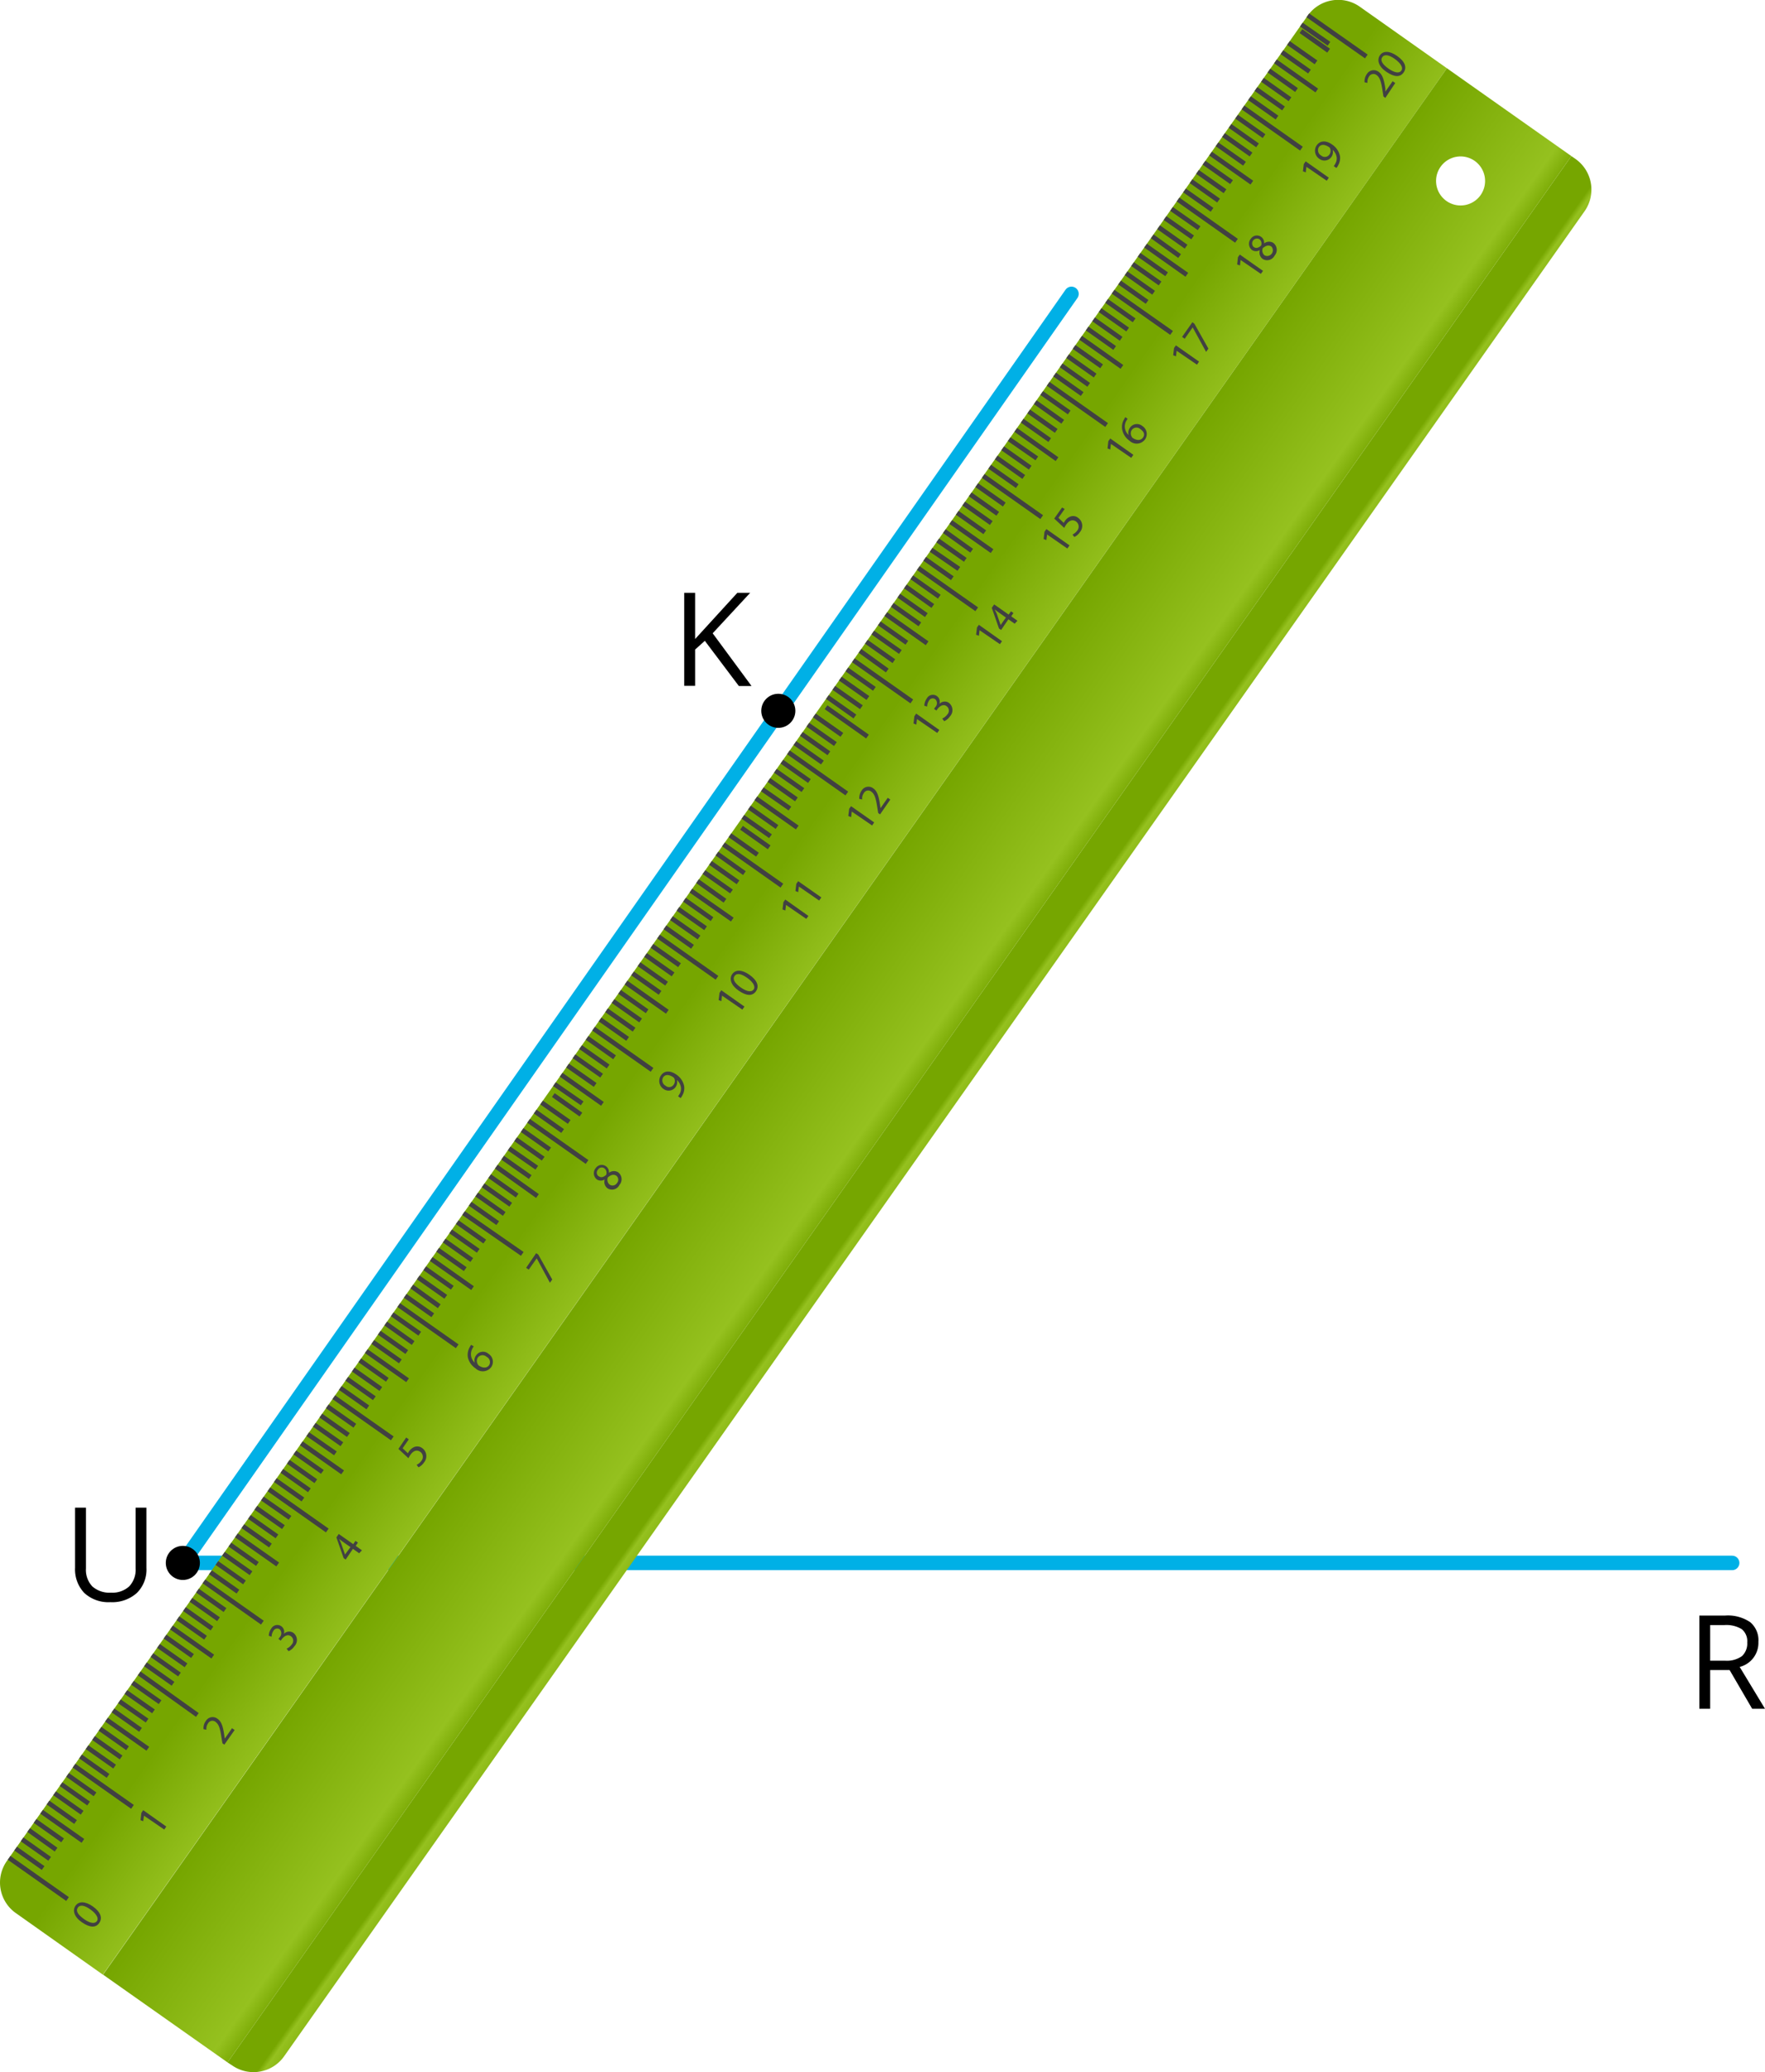 <svg xmlns="http://www.w3.org/2000/svg" xmlns:xlink="http://www.w3.org/1999/xlink" width="243.35" height="285.71" viewBox="0 0 243.35 285.71">
  <defs>
    <style>
      .cls-1 {
        fill: none;
        stroke: #00b0e6;
        stroke-linecap: round;
        stroke-miterlimit: 10;
        stroke-width: 2px;
      }

      .cls-2 {
        fill: url(#Безымянный_градиент_29);
      }

      .cls-3 {
        fill: url(#Безымянный_градиент_27);
      }

      .cls-4 {
        fill: url(#Безымянный_градиент_27-2);
      }

      .cls-5 {
        fill: #414042;
      }
    </style>
    <linearGradient id="Безымянный_градиент_29" data-name="Безымянный градиент 29" x1="116.13" y1="919.44" x2="116.13" y2="914.5" gradientTransform="matrix(0.58, -0.82, 0.82, 0.58, -690.31, -278.95)" gradientUnits="userSpaceOnUse">
      <stop offset="0" stop-color="#76a600"/>
      <stop offset="0.85" stop-color="#95c11f"/>
      <stop offset="1" stop-color="#76a600"/>
    </linearGradient>
    <linearGradient id="Безымянный_градиент_27" data-name="Безымянный градиент 27" x1="116.13" y1="892.97" x2="116.13" y2="877.69" gradientTransform="matrix(0.58, -0.82, 0.82, 0.58, -690.31, -278.95)" gradientUnits="userSpaceOnUse">
      <stop offset="0" stop-color="#76a600"/>
      <stop offset="0.15" stop-color="#95c11f"/>
      <stop offset="1" stop-color="#76a600"/>
    </linearGradient>
    <linearGradient id="Безымянный_градиент_27-2" x1="81.95" y1="675.36" x2="81.95" y2="653.88" gradientTransform="translate(-474.51 -168.7) rotate(-54.82)" xlink:href="#Безымянный_градиент_27"/>
  </defs>
  <title>47</title>
  <g id="Слой_2" data-name="Слой 2">
    <g id="Слой_1-2" data-name="Слой 1">
      <line class="cls-1" x1="25.21" y1="215.5" x2="147.73" y2="40.52"/>
      <line class="cls-1" x1="238.82" y1="215.5" x2="25.21" y2="215.5"/>
      <circle cx="25.21" cy="215.5" r="2.35"/>
      <circle cx="107.31" cy="98.01" r="2.35"/>
      <path d="M20.19,207.88v8.32a4.51,4.51,0,0,1-1.33,3.45,5.07,5.07,0,0,1-3.64,1.26,4.91,4.91,0,0,1-3.6-1.27,4.71,4.71,0,0,1-1.27-3.48v-8.28h1.5v8.39a3.3,3.3,0,0,0,.88,2.47,3.56,3.56,0,0,0,2.58.86,3.42,3.42,0,0,0,2.51-.87,3.35,3.35,0,0,0,.88-2.48v-8.37Z"/>
      <path d="M235.79,230.27v5.34H234.3V222.76h3.52a5.48,5.48,0,0,1,3.49.91,3.25,3.25,0,0,1,1.13,2.72,3.42,3.42,0,0,1-2.58,3.45l3.49,5.77h-1.77l-3.11-5.34Zm0-1.29h2.05a3.59,3.59,0,0,0,2.32-.62,2.36,2.36,0,0,0,.74-1.89,2.14,2.14,0,0,0-.76-1.84,4.09,4.09,0,0,0-2.41-.56h-1.94Z"/>
      <path d="M103.62,94.59h-1.75l-4.69-6.23-1.34,1.2v5h-1.5V81.74h1.5v6.37l5.82-6.37h1.77l-5.17,5.58Z"/>
      <g>
        <g>
          <path class="cls-2" d="M32,284.78a5.16,5.16,0,0,0,7.17-1.25L218.49,29.1a5.17,5.17,0,0,0-1.25-7.17l-.59-.41L31.37,284.37Z"/>
          <path class="cls-3" d="M180.29,2.17.94,256.61a5.15,5.15,0,0,0,1.24,7.17l12,8.49L199.49,9.41l-12-8.48A5.16,5.16,0,0,0,180.29,2.17Z"/>
          <path class="cls-4" d="M14.21,272.27l17.16,12.1L216.65,21.52,199.49,9.41ZM204.14,26.9a3.38,3.38,0,1,1-.81-4.71A3.39,3.39,0,0,1,204.14,26.9Z"/>
        </g>
        <g>
          <path class="cls-5" d="M12.78,262.85c1.08.76,1.39,1.59.9,2.3s-1.33.63-2.39-.1-1.33-1.63-.88-2.28S11.76,262.14,12.78,262.85Zm-1.18,1.77c.83.59,1.48.66,1.76.27s-.06-1-.87-1.59-1.45-.72-1.76-.27S10.73,264,11.6,264.62Z"/>
          <path class="cls-5" d="M19.85,250.35h0l-.1.76-.38-.14.12-1,.25-.38,3.19,2.26-.29.41Z"/>
          <path class="cls-5" d="M30.93,240.56l-.26-.19-.1-.57c-.2-1.36-.35-2-.83-2.36a.68.68,0,0,0-1.06.19,1.26,1.26,0,0,0-.22.87l-.4-.08a1.67,1.67,0,0,1,.32-1.13A1.09,1.09,0,0,1,30,237c.59.41.76,1.18.93,2.3l.06.42h0l1-1.43.36.25Z"/>
          <path class="cls-5" d="M39.51,227.32a1.64,1.64,0,0,0,.7-.56.77.77,0,0,0-.11-1.16c-.44-.31-.92,0-1.22.38l-.17.24-.32-.24.17-.23a.78.78,0,0,0,0-1.1.59.59,0,0,0-.87.23,1.41,1.41,0,0,0-.24.79l-.39-.12a1.73,1.73,0,0,1,.34-1,.95.95,0,0,1,1.74.74h0a1,1,0,0,1,1.32-.14,1.24,1.24,0,0,1,.13,1.84,1.91,1.91,0,0,1-.8.68Z"/>
          <path class="cls-5" d="M49.52,214.17l-.86-.61-1,1.48-.28-.2-1-2.86.32-.47,2,1.4.31-.45.34.24-.31.45.86.61Zm-1.2-.85-1.07-.75-.49-.37v0c.11.22.19.4.27.6l.54,1.54h0Z"/>
          <path class="cls-5" d="M56.36,198.46l-.85,1.23.73.69a2.08,2.08,0,0,1,.17-.28,1.74,1.74,0,0,1,.65-.56,1.14,1.14,0,0,1,1.14.12,1.36,1.36,0,0,1,.25,2,2,2,0,0,1-.75.66l-.26-.35a1.58,1.58,0,0,0,.66-.55.85.85,0,0,0-.16-1.24c-.42-.29-.9-.22-1.35.41-.13.19-.21.35-.28.47l-1.38-1.28L56,198.21Z"/>
          <path class="cls-5" d="M65.32,185.64a1.62,1.62,0,0,0-.21.35,1.57,1.57,0,0,0,.35,1.9v0a1.1,1.1,0,0,1,.18-1,1.14,1.14,0,0,1,1.7-.23,1.3,1.3,0,0,1,.38,1.85,1.45,1.45,0,0,1-2.16.16,2.46,2.46,0,0,1-1.06-1.55,2.16,2.16,0,0,1,.25-1.35c.08-.15.15-.26.2-.34Zm1.75,1.43a.8.8,0,0,0-1.2.13.88.88,0,0,0,0,.9.53.53,0,0,0,.15.19c.54.36,1.1.39,1.42-.06A.82.82,0,0,0,67.07,187.07Z"/>
          <path class="cls-5" d="M73.92,172.79l.29.19,1.93,3.44-.32.45L74,173.5h0l-1.1,1.56-.36-.25Z"/>
          <path class="cls-5" d="M83.78,163.86a1.11,1.11,0,0,1-.41-1.23h0a1,1,0,0,1-1.07,0,1.09,1.09,0,0,1-.15-1.59,1,1,0,0,1,1.81.67h0a1.1,1.1,0,0,1,1.28-.06,1.2,1.2,0,0,1,.16,1.74A1.14,1.14,0,0,1,83.78,163.86ZM85,162.13c-.39-.27-.77-.14-1.19.21a.85.85,0,0,0,.25,1,.71.71,0,0,0,1-.21A.7.7,0,0,0,85,162.13Zm-2.43.06c.32.23.65.11,1-.19a.79.79,0,0,0-.23-.9.61.61,0,0,0-.9.18A.61.61,0,0,0,82.54,162.19Z"/>
          <path class="cls-5" d="M93.49,151.16a3.89,3.89,0,0,0,.23-.36,1.47,1.47,0,0,0,.16-.89,1.76,1.76,0,0,0-.55-1v0a1.18,1.18,0,0,1-1.83,1.25,1.33,1.33,0,0,1-.36-1.89c.45-.66,1.27-.69,2.09-.12a2.52,2.52,0,0,1,1.1,1.61A2,2,0,0,1,94.1,151a2.26,2.26,0,0,1-.26.41Zm-1.73-1.46a.74.74,0,0,0,1.11-.13.86.86,0,0,0,.11-.86.57.57,0,0,0-.13-.16c-.54-.38-1.1-.47-1.42,0A.83.83,0,0,0,91.76,149.7Z"/>
          <path class="cls-5" d="M99.55,137.28h0l-.09.76-.38-.14.12-1,.25-.36,3.19,2.25-.29.42Z"/>
          <path class="cls-5" d="M103.32,134.4c1.08.76,1.4,1.59.9,2.29s-1.32.63-2.38-.1-1.34-1.63-.88-2.28S102.31,133.69,103.32,134.4Zm-1.18,1.76c.84.59,1.49.67,1.77.27s-.06-1-.88-1.59-1.44-.71-1.75-.27S101.28,135.55,102.14,136.16Z"/>
          <path class="cls-5" d="M108.37,124.77h0l-.09.77-.39-.14.12-1,.26-.37,3.19,2.26-.29.41Z"/>
          <path class="cls-5" d="M110.15,122.24v0l-.1.77-.38-.15.12-1,.26-.36,3.19,2.24-.3.43Z"/>
          <path class="cls-5" d="M117.44,111.9h0l-.09.77-.39-.15.12-1,.26-.36,3.19,2.24-.29.42Z"/>
          <path class="cls-5" d="M121.34,112.29l-.26-.19-.09-.57c-.21-1.36-.36-2-.84-2.36a.68.68,0,0,0-1.06.2,1.21,1.21,0,0,0-.21.86l-.41-.08a1.79,1.79,0,0,1,.32-1.13,1.09,1.09,0,0,1,1.61-.32c.59.41.77,1.18.94,2.3l.06.43h0l1-1.43.35.25Z"/>
          <path class="cls-5" d="M126.43,99.15h0l-.09.76-.39-.15.12-1,.25-.37,3.19,2.26-.29.41Z"/>
          <path class="cls-5" d="M129.91,99.08a1.77,1.77,0,0,0,.7-.57.76.76,0,0,0-.11-1.15c-.44-.32-.93,0-1.22.37l-.17.24-.33-.23.17-.24a.76.76,0,0,0,0-1.09.59.59,0,0,0-.88.22,1.55,1.55,0,0,0-.24.79l-.39-.11a1.83,1.83,0,0,1,.34-1,.95.95,0,0,1,1.74.75h0a1,1,0,0,1,1.32-.14,1.26,1.26,0,0,1,.14,1.85,1.86,1.86,0,0,1-.8.67Z"/>
          <path class="cls-5" d="M135.06,86.9v0l-.09.76-.39-.14.12-1,.26-.37,3.19,2.26-.29.41Z"/>
          <path class="cls-5" d="M139.9,86l-.87-.61-1,1.47-.29-.19-1-2.86.33-.47,2,1.4.32-.45.34.24-.31.45.86.61Zm-1.21-.85-1.06-.75-.49-.37h0c.12.23.2.41.29.6l.53,1.55h0Z"/>
          <path class="cls-5" d="M144.37,73.7h0l-.1.77-.38-.15.12-1,.26-.37,3.19,2.25-.3.43Z"/>
          <path class="cls-5" d="M146.79,70.18l-.86,1.22.74.7a1.43,1.43,0,0,1,.16-.27,1.51,1.51,0,0,1,.65-.56,1.07,1.07,0,0,1,1.15.12,1.35,1.35,0,0,1,.25,2,1.85,1.85,0,0,1-.76.65l-.25-.33a1.85,1.85,0,0,0,.66-.56.86.86,0,0,0-.17-1.24c-.41-.29-.9-.22-1.35.41a3.81,3.81,0,0,0-.28.47l-1.38-1.29,1.08-1.52Z"/>
          <path class="cls-5" d="M153.17,61.21h0l-.09.77-.38-.15.11-1,.27-.37,3.18,2.25-.29.42Z"/>
          <path class="cls-5" d="M155.47,57.74c-.06.09-.14.21-.21.34a1.57,1.57,0,0,0,.35,1.9h0a1.17,1.17,0,0,1,.18-1,1.16,1.16,0,0,1,1.71-.24,1.3,1.3,0,0,1,.37,1.85,1.43,1.43,0,0,1-2.15.17,2.42,2.42,0,0,1-1-1.55,2,2,0,0,1,.24-1.35,1.91,1.91,0,0,1,.2-.34Zm1.75,1.42a.79.79,0,0,0-1.19.15.86.86,0,0,0,0,.89.44.44,0,0,0,.15.19c.54.36,1.09.39,1.41-.06S157.68,59.49,157.22,59.16Z"/>
          <path class="cls-5" d="M162.23,48.37h0l-.09.76-.39-.15.12-1,.26-.36,3.19,2.24-.29.42Z"/>
          <path class="cls-5" d="M164.4,44.43l.28.21,1.93,3.43-.32.45-1.85-3.38h0l-1.1,1.57-.36-.26Z"/>
          <path class="cls-5" d="M171.05,35.85v0l-.09.76-.39-.15.11-1,.26-.36,3.2,2.25-.3.41Z"/>
          <path class="cls-5" d="M174.1,35.71a1.11,1.11,0,0,1-.4-1.23h0a1,1,0,0,1-1.07,0,1.09,1.09,0,0,1-.15-1.59,1,1,0,0,1,1.81.68v0a1.09,1.09,0,0,1,1.28-.07,1.21,1.21,0,0,1,.17,1.74A1.16,1.16,0,0,1,174.1,35.71ZM175.3,34c-.39-.27-.76-.14-1.19.21a.85.85,0,0,0,.25,1A.78.78,0,0,0,175.3,34Zm-2.43.06c.32.23.65.11,1-.19a.76.76,0,0,0-.23-.89.67.67,0,0,0-.78,1.08Z"/>
          <path class="cls-5" d="M180.12,23h0l-.09.77-.39-.15.12-1,.26-.37,3.19,2.25-.29.42Z"/>
          <path class="cls-5" d="M183.89,22.91a2.2,2.2,0,0,0,.23-.37,1.43,1.43,0,0,0,.17-.88,1.76,1.76,0,0,0-.55-1h0a1.17,1.17,0,0,1-1.82,1.25,1.33,1.33,0,0,1-.37-1.89c.47-.65,1.28-.68,2.09-.11a2.54,2.54,0,0,1,1.11,1.61,2,2,0,0,1-.23,1.23,1.62,1.62,0,0,1-.26.41Zm-1.73-1.46a.76.76,0,0,0,1.12-.13.88.88,0,0,0,.11-.86.37.37,0,0,0-.13-.16c-.55-.38-1.11-.48-1.43,0A.84.84,0,0,0,182.16,21.45Z"/>
          <path class="cls-5" d="M191,13.5l-.26-.2-.09-.57c-.2-1.36-.36-2-.83-2.36a.7.7,0,0,0-1.07.19,1.36,1.36,0,0,0-.21.87l-.4-.08a1.71,1.71,0,0,1,.31-1.13,1.11,1.11,0,0,1,1.62-.32c.58.41.76,1.18.94,2.31l0,.42h0l1-1.43.36.25Z"/>
          <path class="cls-5" d="M192.62,7.71c1.09.76,1.4,1.59.9,2.29s-1.31.63-2.38-.1-1.33-1.63-.88-2.28S191.61,7,192.62,7.71Zm-1.17,1.76c.83.58,1.48.67,1.76.27s-.06-1-.87-1.59-1.45-.71-1.76-.27S190.58,8.86,191.45,9.47Z"/>
        </g>
        <g>
          <polygon class="cls-5" points="9.49 261.58 9.13 262.11 1.07 256.43 1.44 255.9 9.49 261.58"/>
          <polygon class="cls-5" points="6.13 257.31 5.76 257.83 1.97 255.15 2.34 254.63 6.13 257.31"/>
          <polygon class="cls-5" points="7.03 256.04 6.66 256.56 2.86 253.88 3.23 253.35 7.03 256.04"/>
          <rect class="cls-5" x="5.52" y="251.36" width="0.64" height="4.65" transform="translate(-203.88 110.83) rotate(-54.42)"/>
          <polygon class="cls-5" points="8.82 253.49 8.45 254.02 4.65 251.34 5.02 250.81 8.82 253.49"/>
          <polygon class="cls-5" points="11.61 253.56 11.25 254.09 5.55 250.07 5.92 249.55 11.61 253.56"/>
          <rect class="cls-5" x="8.21" y="247.55" width="0.64" height="4.65" transform="translate(-200.44 112.6) rotate(-54.74)"/>
          <rect class="cls-5" x="9.1" y="246.28" width="0.64" height="4.65" transform="translate(-199.13 112.96) rotate(-54.79)"/>
          <polygon class="cls-5" points="12.4 248.41 12.03 248.94 8.24 246.26 8.6 245.74 12.4 248.41"/>
          <polygon class="cls-5" points="13.29 247.15 12.92 247.67 9.13 244.99 9.5 244.47 13.29 247.15"/>
          <polygon class="cls-5" points="18.45 248.87 18.08 249.4 10.02 243.72 10.39 243.19 18.45 248.87"/>
          <polygon class="cls-5" points="15.08 244.6 14.71 245.13 10.92 242.45 11.29 241.92 15.08 244.6"/>
          <rect class="cls-5" x="13.58" y="239.93" width="0.64" height="4.65" transform="translate(-192.18 114.14) rotate(-54.85)"/>
          <polygon class="cls-5" points="16.88 242.06 16.51 242.59 12.71 239.91 13.08 239.38 16.88 242.06"/>
          <polygon class="cls-5" points="17.77 240.79 17.4 241.32 13.6 238.64 13.98 238.11 17.77 240.79"/>
          <polygon class="cls-5" points="20.57 240.86 20.19 241.39 14.49 237.37 14.87 236.85 20.57 240.86"/>
          <polygon class="cls-5" points="19.56 238.25 19.19 238.78 15.39 236.1 15.77 235.57 19.56 238.25"/>
          <rect class="cls-5" x="18.05" y="233.58" width="0.64" height="4.65" transform="translate(-185.7 116.15) rotate(-55.14)"/>
          <rect class="cls-5" x="18.95" y="232.31" width="0.64" height="4.64" transform="translate(-183.93 115.74) rotate(-54.97)"/>
          <rect class="cls-5" x="19.84" y="231.04" width="0.64" height="4.65" transform="translate(-182.31 115.6) rotate(-54.88)"/>
          <rect class="cls-5" x="22.87" y="228.67" width="0.64" height="9.86" transform="translate(-180.28 116.54) rotate(-54.42)"/>
          <polygon class="cls-5" points="24.04 231.9 23.67 232.43 19.87 229.75 20.24 229.22 24.04 231.9"/>
          <rect class="cls-5" x="22.53" y="227.23" width="0.64" height="4.64" transform="translate(-177.86 115.83) rotate(-54.78)"/>
          <polygon class="cls-5" points="25.83 229.36 25.46 229.88 21.66 227.21 22.04 226.68 25.83 229.36"/>
          <rect class="cls-5" x="24.32" y="224.69" width="0.65" height="4.64" transform="translate(-174.98 116.14) rotate(-54.76)"/>
          <polygon class="cls-5" points="29.52 228.15 29.15 228.68 23.45 224.67 23.83 224.14 29.52 228.15"/>
          <polygon class="cls-5" points="28.52 225.55 28.15 226.07 24.35 223.4 24.72 222.87 28.52 225.55"/>
          <polygon class="cls-5" points="29.41 224.28 29.04 224.81 25.25 222.13 25.62 221.6 29.41 224.28"/>
          <rect class="cls-5" x="27.9" y="219.61" width="0.64" height="4.64" transform="translate(-169.59 117.44) rotate(-54.91)"/>
          <rect class="cls-5" x="28.8" y="218.34" width="0.65" height="4.65" transform="translate(-167.89 117.09) rotate(-54.75)"/>
          <polygon class="cls-5" points="36.36 223.47 35.99 224 27.93 218.31 28.3 217.79 36.36 223.47"/>
          <polygon class="cls-5" points="32.99 219.2 32.62 219.72 28.82 217.05 29.2 216.52 32.99 219.2"/>
          <polygon class="cls-5" points="33.89 217.93 33.52 218.45 29.72 215.77 30.09 215.25 33.89 217.93"/>
          <rect class="cls-5" x="32.38" y="213.26" width="0.64" height="4.65" transform="translate(-162.39 118.2) rotate(-54.85)"/>
          <polygon class="cls-5" points="35.67 215.38 35.31 215.91 31.51 213.24 31.89 212.71 35.67 215.38"/>
          <polygon class="cls-5" points="38.48 215.45 38.1 215.98 32.4 211.97 32.78 211.44 38.48 215.45"/>
          <polygon class="cls-5" points="37.47 212.84 37.1 213.37 33.3 210.69 33.67 210.17 37.47 212.84"/>
          <polygon class="cls-5" points="38.37 211.58 38 212.1 34.2 209.42 34.57 208.9 38.37 211.58"/>
          <polygon class="cls-5" points="39.26 210.3 38.89 210.83 35.09 208.16 35.47 207.63 39.26 210.3"/>
          <rect class="cls-5" x="37.75" y="205.64" width="0.64" height="4.65" transform="translate(-154.14 119.92) rotate(-55.02)"/>
          <polygon class="cls-5" points="45.31 210.77 44.94 211.29 36.89 205.62 37.26 205.09 45.31 210.77"/>
          <polygon class="cls-5" points="41.95 206.49 41.58 207.02 37.78 204.34 38.15 203.82 41.95 206.49"/>
          <polygon class="cls-5" points="42.84 205.22 42.47 205.75 38.68 203.07 39.04 202.55 42.84 205.22"/>
          <rect class="cls-5" x="41.33" y="200.56" width="0.64" height="4.65" transform="translate(-148.15 119.98) rotate(-54.8)"/>
          <polygon class="cls-5" points="44.64 202.69 44.26 203.21 40.46 200.54 40.84 200.01 44.64 202.69"/>
          <polygon class="cls-5" points="47.43 202.75 47.05 203.28 41.36 199.27 41.73 198.74 47.43 202.75"/>
          <rect class="cls-5" x="44.02" y="196.75" width="0.64" height="4.64" transform="translate(-144.43 121.87) rotate(-55.2)"/>
          <polygon class="cls-5" points="47.32 198.87 46.95 199.4 43.15 196.72 43.52 196.2 47.32 198.87"/>
          <polygon class="cls-5" points="48.22 197.6 47.84 198.13 44.05 195.45 44.42 194.92 48.22 197.6"/>
          <rect class="cls-5" x="46.7" y="192.93" width="0.64" height="4.65" transform="translate(-139.79 121.51) rotate(-54.92)"/>
          <polygon class="cls-5" points="54.27 198.06 53.9 198.59 45.84 192.91 46.21 192.39 54.27 198.06"/>
          <polygon class="cls-5" points="50.9 193.79 50.53 194.32 46.73 191.64 47.1 191.12 50.9 193.79"/>
          <polygon class="cls-5" points="51.8 192.53 51.42 193.05 47.63 190.37 48 189.85 51.8 192.53"/>
          <polygon class="cls-5" points="52.69 191.25 52.32 191.78 48.52 189.1 48.89 188.57 52.69 191.25"/>
          <polygon class="cls-5" points="53.58 189.99 53.22 190.51 49.42 187.83 49.79 187.31 53.58 189.99"/>
          <polygon class="cls-5" points="56.38 190.05 56.01 190.57 50.31 186.56 50.69 186.04 56.38 190.05"/>
          <rect class="cls-5" x="52.97" y="184.05" width="0.65" height="4.64" transform="translate(-129.79 122.72) rotate(-54.87)"/>
          <rect class="cls-5" x="53.87" y="182.77" width="0.64" height="4.64" transform="translate(-128.35 122.84) rotate(-54.85)"/>
          <rect class="cls-5" x="54.76" y="181.5" width="0.64" height="4.64" transform="translate(-126.63 122.12) rotate(-54.56)"/>
          <polygon class="cls-5" points="58.06 183.63 57.69 184.16 53.89 181.48 54.26 180.96 58.06 183.63"/>
          <polygon class="cls-5" points="63.22 185.37 62.85 185.89 54.79 180.21 55.16 179.69 63.22 185.37"/>
          <rect class="cls-5" x="57.45" y="177.69" width="0.64" height="4.65" transform="translate(-122.68 123.61) rotate(-54.85)"/>
          <rect class="cls-5" x="58.34" y="176.42" width="0.65" height="4.65" transform="translate(-120.68 121.96) rotate(-54.26)"/>
          <polygon class="cls-5" points="61.65 178.55 61.27 179.07 57.48 176.4 57.85 175.87 61.65 178.55"/>
          <rect class="cls-5" x="60.14" y="173.88" width="0.64" height="4.65" transform="translate(-118.32 123.86) rotate(-54.74)"/>
          <polygon class="cls-5" points="65.33 177.35 64.97 177.87 59.27 173.86 59.64 173.33 65.33 177.35"/>
          <polygon class="cls-5" points="64.33 174.73 63.96 175.26 60.16 172.59 60.53 172.06 64.33 174.73"/>
          <polygon class="cls-5" points="65.23 173.47 64.86 174 61.06 171.31 61.43 170.79 65.23 173.47"/>
          <rect class="cls-5" x="63.72" y="168.8" width="0.64" height="4.65" transform="translate(-112.77 125.03) rotate(-54.87)"/>
          <polygon class="cls-5" points="67.02 170.93 66.65 171.46 62.85 168.78 63.23 168.26 67.02 170.93"/>
          <rect class="cls-5" x="67.64" y="165.15" width="0.64" height="9.86" transform="translate(-110.51 128.91) rotate(-55.23)"/>
          <polygon class="cls-5" points="68.81 168.39 68.44 168.91 64.64 166.24 65.01 165.71 68.81 168.39"/>
          <polygon class="cls-5" points="69.7 167.12 69.34 167.64 65.54 164.97 65.91 164.44 69.7 167.12"/>
          <polygon class="cls-5" points="70.6 165.85 70.23 166.37 66.43 163.7 66.81 163.17 70.6 165.85"/>
          <rect class="cls-5" x="69.09" y="161.18" width="0.64" height="4.64" transform="translate(-104.15 125.74) rotate(-54.72)"/>
          <rect class="cls-5" x="70.93" y="159.42" width="0.65" height="6.97" transform="translate(-102.73 126.27) rotate(-54.49)"/>
          <polygon class="cls-5" points="73.29 162.04 72.92 162.56 69.12 159.89 69.49 159.36 73.29 162.04"/>
          <rect class="cls-5" x="71.77" y="157.37" width="0.64" height="4.65" transform="translate(-100.18 127.77) rotate(-55.21)"/>
          <polygon class="cls-5" points="75.08 159.5 74.7 160.02 70.91 157.34 71.28 156.82 75.08 159.5"/>
          <polygon class="cls-5" points="75.97 158.23 75.6 158.75 71.81 156.08 72.17 155.55 75.97 158.23"/>
          <rect class="cls-5" x="76.59" y="152.45" width="0.64" height="9.86" transform="translate(-96.05 129.66) rotate(-54.85)"/>
          <polygon class="cls-5" points="77.76 155.69 77.39 156.21 73.6 153.53 73.97 153.01 77.76 155.69"/>
          <rect class="cls-5" x="76.25" y="151.02" width="0.64" height="4.65" transform="translate(-92.9 127.74) rotate(-54.87)"/>
          <rect class="cls-5" x="77.15" y="149.75" width="0.64" height="4.64" transform="matrix(0.58, -0.82, 0.82, 0.58, -91.44, 127.66)"/>
          <rect class="cls-5" x="78.04" y="148.47" width="0.64" height="4.65" transform="translate(-90.23 129.39) rotate(-55.3)"/>
          <rect class="cls-5" x="79.89" y="146.71" width="0.64" height="6.97" transform="translate(-88.75 129.13) rotate(-54.79)"/>
          <rect class="cls-5" x="79.83" y="145.94" width="0.65" height="4.65" transform="translate(-87.27 128.88) rotate(-55)"/>
          <rect class="cls-5" x="80.73" y="144.66" width="0.64" height="4.65" transform="translate(-85.82 128.83) rotate(-54.92)"/>
          <polygon class="cls-5" points="84.03 146.79 83.66 147.32 79.86 144.64 80.24 144.12 84.03 146.79"/>
          <polygon class="cls-5" points="84.92 145.52 84.55 146.05 80.76 143.37 81.13 142.85 84.92 145.52"/>
          <rect class="cls-5" x="85.55" y="139.75" width="0.64" height="9.86" transform="translate(-81.87 131.65) rotate(-54.87)"/>
          <rect class="cls-5" x="84.31" y="139.58" width="0.65" height="4.65" transform="translate(-80.12 129.41) rotate(-54.85)"/>
          <polygon class="cls-5" points="87.61 141.71 87.24 142.24 83.45 139.56 83.81 139.04 87.61 141.71"/>
          <polygon class="cls-5" points="88.51 140.44 88.14 140.97 84.34 138.29 84.71 137.77 88.51 140.44"/>
          <polygon class="cls-5" points="89.4 139.18 89.04 139.7 85.24 137.02 85.61 136.5 89.4 139.18"/>
          <polygon class="cls-5" points="92.19 139.24 91.82 139.77 86.13 135.76 86.5 135.22 92.19 139.24"/>
          <polygon class="cls-5" points="91.19 136.63 90.82 137.16 87.03 134.48 87.4 133.96 91.19 136.63"/>
          <polygon class="cls-5" points="92.09 135.37 91.72 135.89 87.92 133.21 88.29 132.68 92.09 135.37"/>
          <polygon class="cls-5" points="92.99 134.09 92.61 134.62 88.82 131.94 89.19 131.42 92.99 134.09"/>
          <polygon class="cls-5" points="93.88 132.82 93.5 133.35 89.71 130.68 90.08 130.15 93.88 132.82"/>
          <polygon class="cls-5" points="99.04 134.56 98.67 135.08 90.61 129.4 90.98 128.88 99.04 134.56"/>
          <polygon class="cls-5" points="95.67 130.28 95.29 130.81 91.5 128.13 91.87 127.6 95.67 130.28"/>
          <rect class="cls-5" x="94.16" y="125.61" width="0.65" height="4.64" transform="translate(-64.52 131.59) rotate(-54.87)"/>
          <rect class="cls-5" x="95.05" y="124.34" width="0.64" height="4.65" transform="translate(-63.09 131.9) rotate(-54.92)"/>
          <polygon class="cls-5" points="98.35 126.47 97.99 127 94.19 124.32 94.56 123.79 98.35 126.47"/>
          <rect class="cls-5" x="97.79" y="121.31" width="0.64" height="6.97" transform="translate(-60.39 133.61) rotate(-55.01)"/>
          <rect class="cls-5" x="97.74" y="120.53" width="0.64" height="4.65" transform="translate(-58.9 131.31) rotate(-54.49)"/>
          <polygon class="cls-5" points="101.04 122.66 100.67 123.18 96.87 120.51 97.25 119.99 101.04 122.66"/>
          <rect class="cls-5" x="99.53" y="117.99" width="0.64" height="4.65" transform="translate(-56.02 132.5) rotate(-54.78)"/>
          <rect class="cls-5" x="100.42" y="116.72" width="0.64" height="4.65" transform="translate(-54.67 131.98) rotate(-54.52)"/>
          <polygon class="cls-5" points="107.99 121.85 107.62 122.38 99.56 116.7 99.93 116.17 107.99 121.85"/>
          <polygon class="cls-5" points="104.62 117.58 104.25 118.11 100.45 115.43 100.83 114.9 104.62 117.58"/>
          <rect class="cls-5" x="103.11" y="112.91" width="0.64" height="4.65" transform="matrix(0.58, -0.82, 0.82, 0.58, -50.34, 133.46)"/>
          <polygon class="cls-5" points="106.42 115.04 106.04 115.56 102.25 112.89 102.61 112.37 106.42 115.04"/>
          <polygon class="cls-5" points="107.31 113.77 106.94 114.29 103.14 111.61 103.51 111.09 107.31 113.77"/>
          <polygon class="cls-5" points="110.11 113.84 109.73 114.36 104.03 110.34 104.4 109.82 110.11 113.84"/>
          <rect class="cls-5" x="106.69" y="107.83" width="0.64" height="4.64" transform="translate(-44.54 135.01) rotate(-55.14)"/>
          <polygon class="cls-5" points="109.99 109.96 109.62 110.49 105.83 107.81 106.2 107.28 109.99 109.96"/>
          <rect class="cls-5" x="108.48" y="105.29" width="0.64" height="4.64" transform="translate(-41.78 134.85) rotate(-54.94)"/>
          <rect class="cls-5" x="109.38" y="104.02" width="0.64" height="4.64" transform="translate(-40.43 134.7) rotate(-54.8)"/>
          <polygon class="cls-5" points="116.94 109.15 116.57 109.67 108.52 104 108.88 103.47 116.94 109.15"/>
          <polygon class="cls-5" points="113.58 104.88 113.2 105.4 109.41 102.73 109.78 102.2 113.58 104.88"/>
          <polygon class="cls-5" points="114.47 103.6 114.1 104.13 110.3 101.45 110.68 100.93 114.47 103.6"/>
          <polygon class="cls-5" points="115.37 102.33 114.99 102.86 111.2 100.19 111.57 99.66 115.37 102.33"/>
          <polygon class="cls-5" points="116.26 101.06 115.89 101.59 112.09 98.91 112.47 98.39 116.26 101.06"/>
          <rect class="cls-5" x="115.7" y="95.9" width="0.64" height="6.97" transform="matrix(0.58, -0.82, 0.82, 0.58, -32.04, 137.03)"/>
          <polygon class="cls-5" points="118.06 98.53 117.68 99.06 113.89 96.37 114.26 95.85 118.06 98.53"/>
          <polygon class="cls-5" points="118.95 97.25 118.58 97.78 114.78 95.11 115.15 94.58 118.95 97.25"/>
          <polygon class="cls-5" points="119.85 95.98 119.47 96.51 115.67 93.83 116.05 93.31 119.85 95.98"/>
          <polygon class="cls-5" points="120.74 94.72 120.37 95.24 116.58 92.57 116.94 92.04 120.74 94.72"/>
          <polygon class="cls-5" points="125.9 96.45 125.53 96.98 117.47 91.3 117.84 90.77 125.9 96.45"/>
          <rect class="cls-5" x="120.13" y="88.78" width="0.64" height="4.64" transform="translate(-23.88 135.55) rotate(-54.22)"/>
          <polygon class="cls-5" points="123.42 90.9 123.06 91.43 119.26 88.75 119.63 88.23 123.42 90.9"/>
          <polygon class="cls-5" points="124.32 89.63 123.95 90.16 120.16 87.48 120.52 86.96 124.32 89.63"/>
          <polygon class="cls-5" points="125.22 88.36 124.85 88.89 121.05 86.21 121.42 85.69 125.22 88.36"/>
          <polygon class="cls-5" points="128.01 88.43 127.64 88.96 121.94 84.94 122.32 84.42 128.01 88.43"/>
          <polygon class="cls-5" points="127.01 85.82 126.64 86.35 122.84 83.67 123.21 83.14 127.01 85.82"/>
          <polygon class="cls-5" points="127.9 84.55 127.53 85.08 123.74 82.4 124.1 81.87 127.9 84.55"/>
          <rect class="cls-5" x="126.4" y="79.88" width="0.64" height="4.65" transform="translate(-13.8 137.61) rotate(-54.49)"/>
          <polygon class="cls-5" points="129.69 82.01 129.32 82.54 125.53 79.86 125.9 79.34 129.69 82.01"/>
          <polygon class="cls-5" points="134.85 83.75 134.48 84.27 126.42 78.59 126.79 78.07 134.85 83.75"/>
          <rect class="cls-5" x="129.08" y="76.07" width="0.64" height="4.65" transform="translate(-9.2 139.06) rotate(-54.85)"/>
          <rect class="cls-5" x="129.97" y="74.8" width="0.65" height="4.64" transform="translate(-7.08 140.8) rotate(-55.49)"/>
          <polygon class="cls-5" points="133.27 76.93 132.91 77.46 129.1 74.78 129.48 74.25 133.27 76.93"/>
          <rect class="cls-5" x="131.77" y="72.27" width="0.64" height="4.64" transform="translate(-5.5 138.47) rotate(-54.36)"/>
          <polygon class="cls-5" points="136.96 75.73 136.6 76.25 130.9 72.24 131.27 71.72 136.96 75.73"/>
          <polygon class="cls-5" points="135.96 73.13 135.59 73.65 131.79 70.97 132.16 70.44 135.96 73.13"/>
          <polygon class="cls-5" points="136.86 71.85 136.48 72.38 132.69 69.7 133.06 69.17 136.86 71.85"/>
          <polygon class="cls-5" points="137.75 70.58 137.38 71.1 133.58 68.43 133.96 67.9 137.75 70.58"/>
          <polygon class="cls-5" points="138.65 69.3 138.28 69.84 134.48 67.16 134.85 66.63 138.65 69.3"/>
          <polygon class="cls-5" points="143.81 71.04 143.44 71.57 135.38 65.89 135.75 65.36 143.81 71.04"/>
          <polygon class="cls-5" points="140.44 66.77 140.07 67.29 136.27 64.62 136.64 64.09 140.44 66.77"/>
          <polygon class="cls-5" points="141.34 65.5 140.96 66.03 137.17 63.34 137.54 62.82 141.34 65.5"/>
          <polygon class="cls-5" points="142.22 64.22 141.86 64.75 138.06 62.08 138.44 61.55 142.22 64.22"/>
          <rect class="cls-5" x="140.72" y="59.56" width="0.64" height="4.65" transform="translate(9.79 142.47) rotate(-55.24)"/>
          <rect class="cls-5" x="142.57" y="57.8" width="0.64" height="6.97" transform="translate(10.22 142.36) rotate(-54.64)"/>
          <polygon class="cls-5" points="144.91 60.42 144.55 60.94 140.75 58.27 141.12 57.74 144.91 60.42"/>
          <polygon class="cls-5" points="145.81 59.15 145.44 59.68 141.65 57 142.01 56.47 145.81 59.15"/>
          <rect class="cls-5" x="144.3" y="54.48" width="0.64" height="4.65" transform="translate(14.58 141.83) rotate(-54.62)"/>
          <rect class="cls-5" x="145.2" y="53.21" width="0.64" height="4.64" transform="translate(16.23 142.39) rotate(-54.78)"/>
          <polygon class="cls-5" points="152.76 58.34 152.39 58.87 144.33 53.19 144.7 52.66 152.76 58.34"/>
          <polygon class="cls-5" points="149.39 54.07 149.02 54.59 145.22 51.91 145.6 51.39 149.39 54.07"/>
          <rect class="cls-5" x="147.88" y="49.4" width="0.64" height="4.65" transform="translate(20.34 142.76) rotate(-54.69)"/>
          <rect class="cls-5" x="148.78" y="48.13" width="0.64" height="4.64" transform="translate(21.91 143.18) rotate(-54.79)"/>
          <rect class="cls-5" x="149.67" y="46.86" width="0.65" height="4.64" transform="translate(23.47 143.57) rotate(-54.88)"/>
          <polygon class="cls-5" points="154.87 50.33 154.5 50.85 148.81 46.84 149.18 46.31 154.87 50.33"/>
          <rect class="cls-5" x="151.47" y="44.32" width="0.64" height="4.65" transform="translate(26.04 143.61) rotate(-54.72)"/>
          <polygon class="cls-5" points="154.76 46.45 154.39 46.98 150.6 44.3 150.97 43.77 154.76 46.45"/>
          <polygon class="cls-5" points="155.66 45.18 155.29 45.7 151.49 43.03 151.86 42.5 155.66 45.18"/>
          <polygon class="cls-5" points="156.56 43.91 156.18 44.43 152.39 41.76 152.76 41.23 156.56 43.91"/>
          <polygon class="cls-5" points="161.72 45.64 161.34 46.17 153.28 40.49 153.65 39.96 161.72 45.64"/>
          <polygon class="cls-5" points="158.34 41.37 157.97 41.89 154.18 39.22 154.55 38.69 158.34 41.37"/>
          <polygon class="cls-5" points="159.24 40.1 158.87 40.63 155.08 37.94 155.44 37.42 159.24 40.1"/>
          <polygon class="cls-5" points="160.13 38.82 159.76 39.35 155.97 36.68 156.34 36.15 160.13 38.82"/>
          <rect class="cls-5" x="158.63" y="34.16" width="0.64" height="4.65" transform="translate(37.49 145.31) rotate(-54.79)"/>
          <polygon class="cls-5" points="163.82 37.62 163.45 38.16 157.76 34.13 158.13 33.61 163.82 37.62"/>
          <rect class="cls-5" x="160.42" y="31.62" width="0.64" height="4.65" transform="translate(39.31 144.59) rotate(-54.26)"/>
          <rect class="cls-5" x="161.31" y="30.35" width="0.65" height="4.64" transform="translate(41.71 145.86) rotate(-54.77)"/>
          <rect class="cls-5" x="162.21" y="29.07" width="0.64" height="4.65" transform="translate(43.59 146.53) rotate(-55)"/>
          <rect class="cls-5" x="163.1" y="27.81" width="0.64" height="4.64" transform="translate(45.03 146.74) rotate(-55.01)"/>
          <rect class="cls-5" x="166.13" y="25.43" width="0.65" height="9.86" transform="translate(45.65 148.83) rotate(-54.78)"/>
          <rect class="cls-5" x="164.89" y="25.26" width="0.64" height="4.64" transform="translate(47.59 146.84) rotate(-54.87)"/>
          <polygon class="cls-5" points="168.2 27.39 167.82 27.92 164.03 25.24 164.4 24.72 168.2 27.39"/>
          <rect class="cls-5" x="166.68" y="22.73" width="0.65" height="4.64" transform="translate(50.52 147.31) rotate(-54.92)"/>
          <polygon class="cls-5" points="169.99 24.85 169.61 25.38 165.81 22.7 166.19 22.17 169.99 24.85"/>
          <rect class="cls-5" x="169.43" y="19.7" width="0.64" height="6.96" transform="translate(53.07 148.63) rotate(-54.85)"/>
          <polygon class="cls-5" points="171.78 22.31 171.4 22.84 167.61 20.16 167.98 19.64 171.78 22.31"/>
          <polygon class="cls-5" points="172.67 21.04 172.3 21.57 168.5 18.89 168.88 18.36 172.67 21.04"/>
          <rect class="cls-5" x="171.16" y="16.38" width="0.64" height="4.64" transform="translate(57.11 147.83) rotate(-54.69)"/>
          <rect class="cls-5" x="172.06" y="15.1" width="0.64" height="4.64" transform="translate(58.65 148.13) rotate(-54.74)"/>
          <polygon class="cls-5" points="179.62 20.23 179.25 20.76 171.19 15.08 171.56 14.55 179.62 20.23"/>
          <rect class="cls-5" x="173.85" y="12.56" width="0.64" height="4.64" transform="translate(61.73 148.72) rotate(-54.85)"/>
          <polygon class="cls-5" points="177.15 14.69 176.78 15.22 172.98 12.54 173.35 12.01 177.15 14.69"/>
          <polygon class="cls-5" points="178.04 13.42 177.67 13.95 173.88 11.27 174.25 10.74 178.04 13.42"/>
          <polygon class="cls-5" points="178.94 12.15 178.57 12.68 174.77 9.99 175.14 9.47 178.94 12.15"/>
          <polygon class="cls-5" points="181.73 12.22 181.37 12.74 175.67 8.73 176.03 8.2 181.73 12.22"/>
          <polygon class="cls-5" points="180.73 9.61 180.36 10.13 176.56 7.46 176.93 6.93 180.73 9.61"/>
          <polygon class="cls-5" points="181.63 8.34 181.26 8.86 177.46 6.19 177.83 5.67 181.63 8.34"/>
          <rect class="cls-5" x="180.11" y="3.67" width="0.65" height="4.65" transform="matrix(0.58, -0.82, 0.82, 0.58, 71.71, 150.12)"/>
          <rect class="cls-5" x="181.02" y="2.4" width="0.64" height="4.64" transform="translate(74.06 151) rotate(-55.24)"/>
          <rect class="cls-5" x="184.04" y="0.02" width="0.64" height="9.86" transform="translate(74.24 152.9) rotate(-54.88)"/>
        </g>
      </g>
    </g>
  </g>
</svg>
